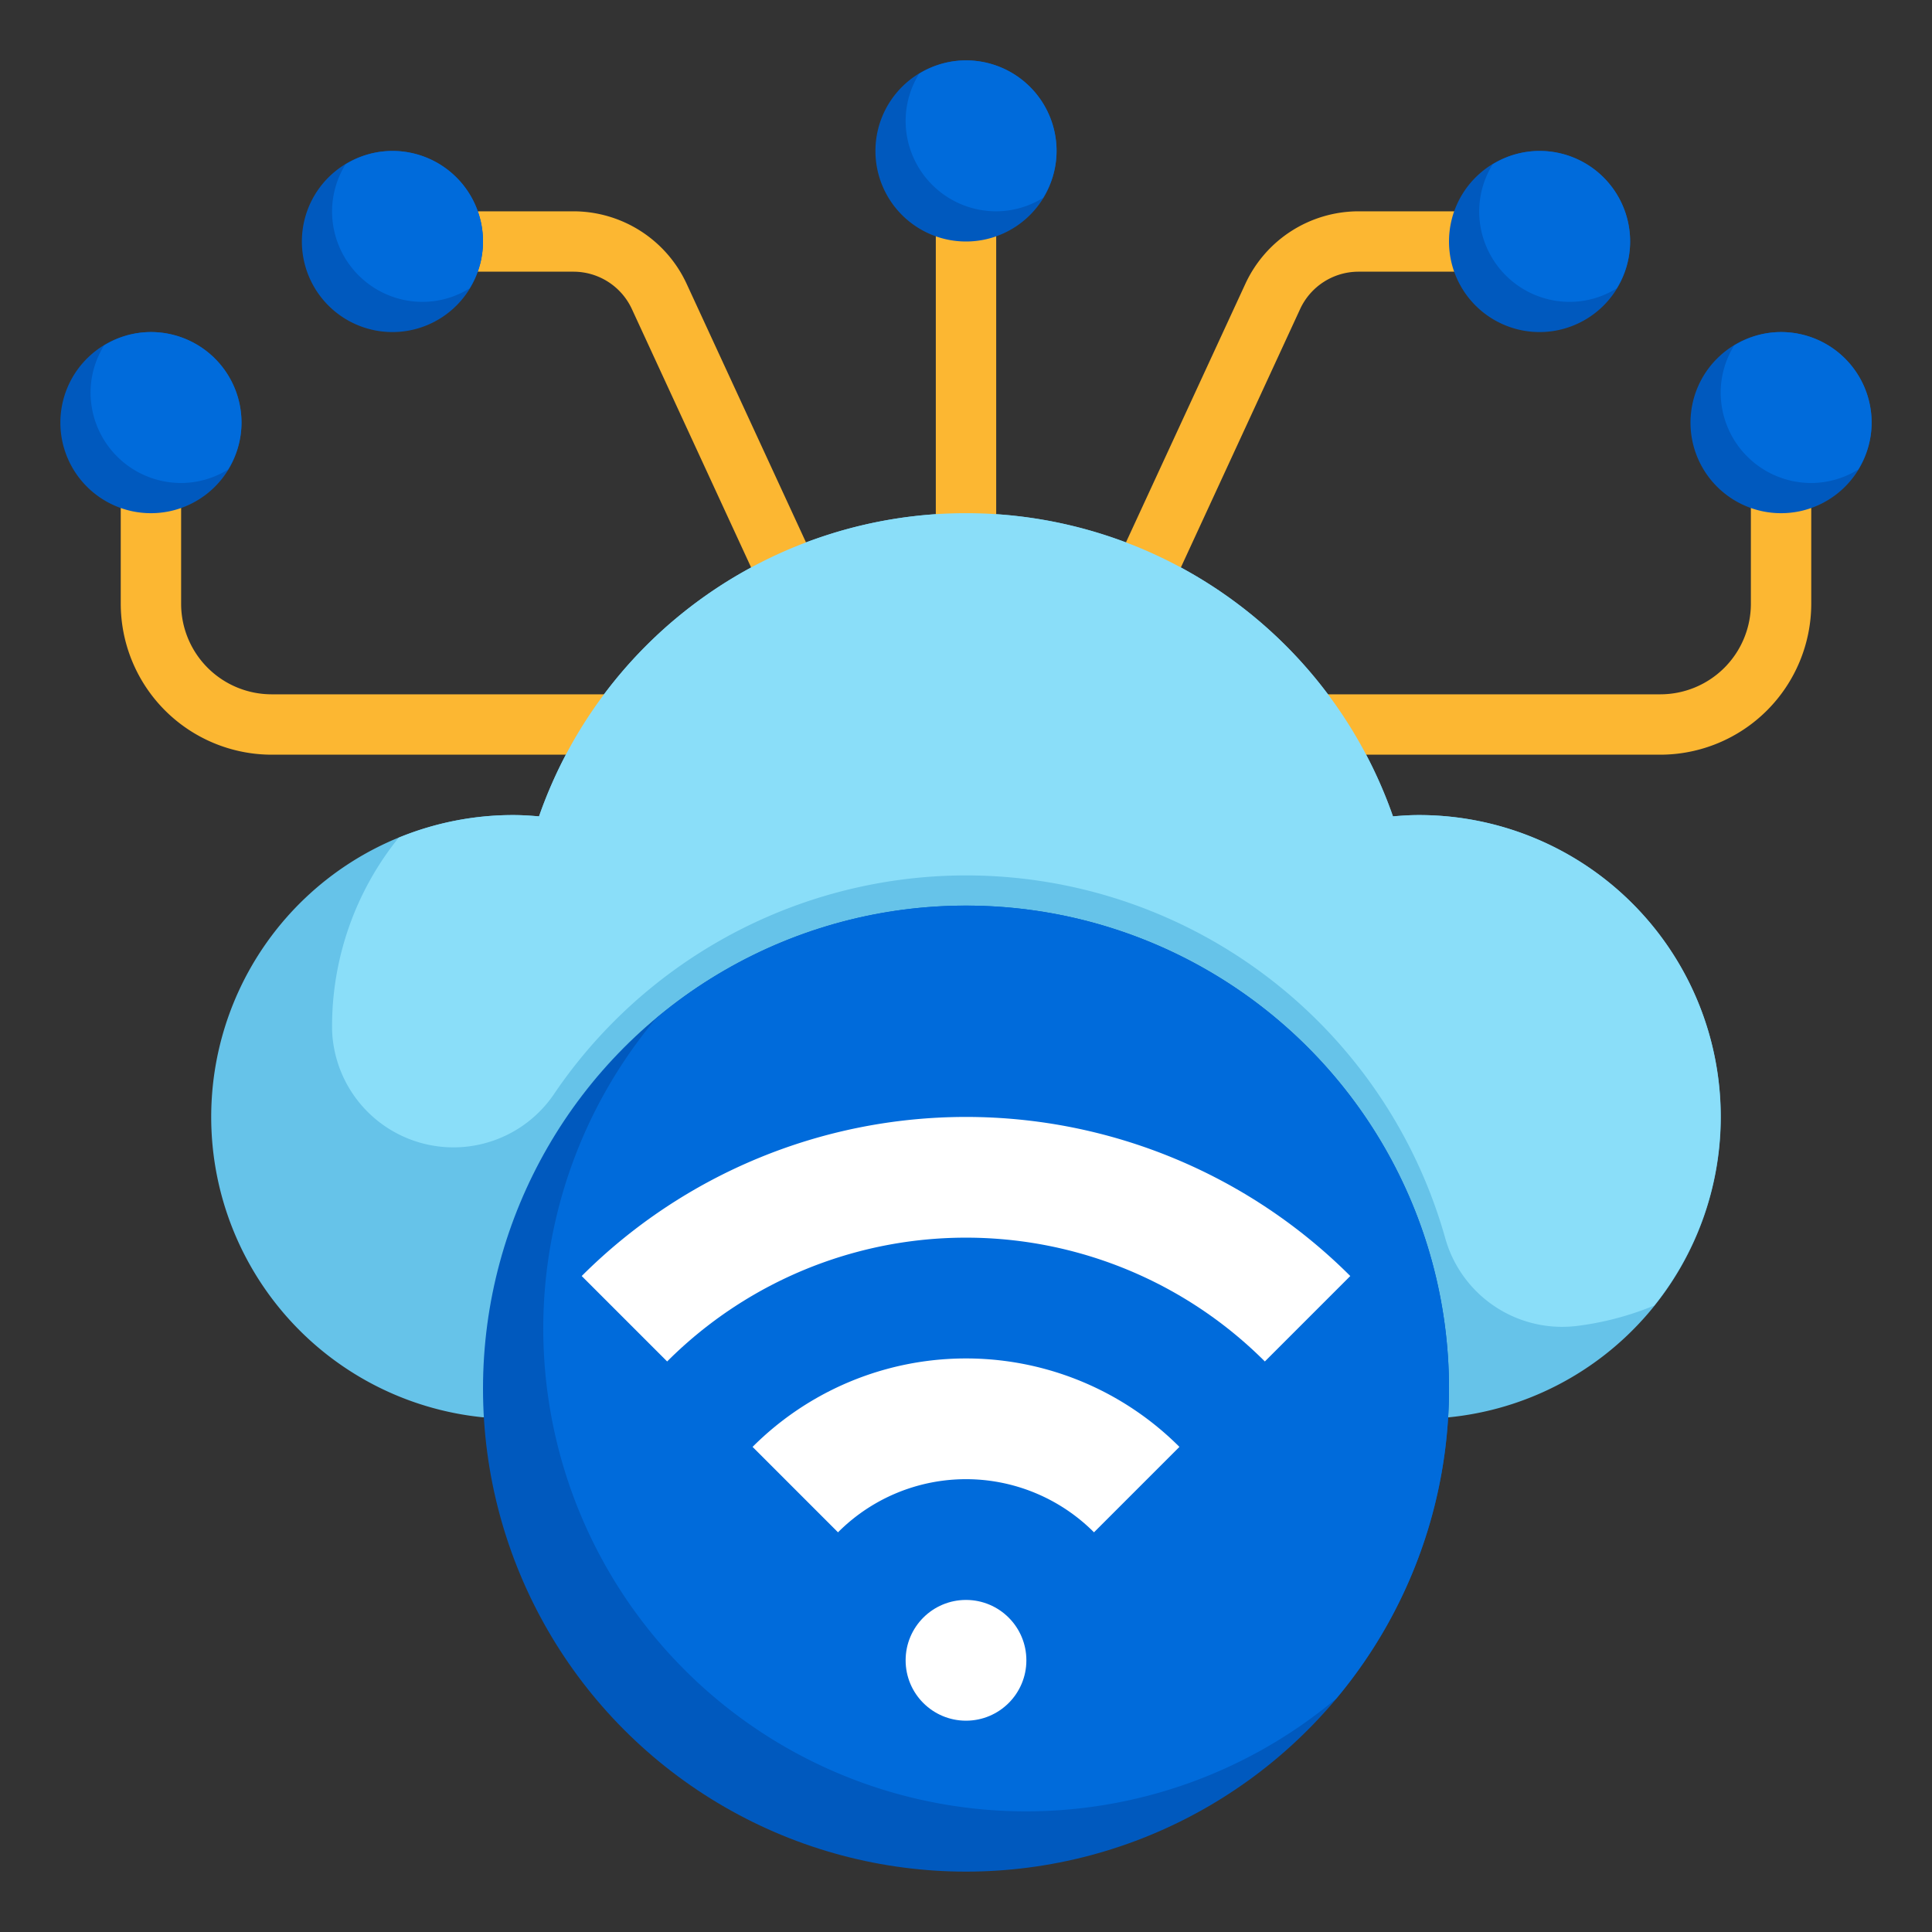 <svg id="Layer_3" height="512" viewBox="0 0 64 64" width="512" xmlns="http://www.w3.org/2000/svg" data-name="Layer 3"><rect x="0" y="0" width="64" height="64" fill="#333333" stroke="none"/><path d="m47.972 46.953a10 10 0 0 0 -.972-19.953c-.289 0-.573.019-.856.043a14.981 14.981 0 0 0 -28.288 0c-.283-.024-.567-.043-.856-.043a10 10 0 0 0 -1.022 19.948z" fill="#66c3e9"/><circle cx="32" cy="46" fill="#0059be" r="16"/><path d="m32 30a15.931 15.931 0 0 0 -10.266 3.734 15.994 15.994 0 0 0 22.532 22.532 15.994 15.994 0 0 0 -12.266-26.266z" fill="#006bdb"/><circle cx="32" cy="55" fill="#fff" r="2"/><path d="m39.07 47.93-2.83 2.83a5.987 5.987 0 0 0 -8.48 0l-2.83-2.83a9.995 9.995 0 0 1 14.14 0z" fill="#fff"/><path d="m44.73 42.27-2.83 2.83a14 14 0 0 0 -19.8 0l-2.83-2.83a18.01 18.01 0 0 1 25.46 0z" fill="#fff"/><g fill="#fcb732"><path d="m55 25h-12v-2h12a3 3 0 0 0 3-3v-3.895h2v3.895a5.006 5.006 0 0 1 -5 5z"/><path d="m21 25h-12a5.006 5.006 0 0 1 -5-5v-3.942h2v3.942a3 3 0 0 0 3 3h12z"/><path d="m31 6.719h2v11.744h-2z"/><path d="m38.624 19.868-1.816-.838 4.447-9.63a4.136 4.136 0 0 1 3.745-2.4h3.986v2h-3.986a2.132 2.132 0 0 0 -1.93 1.234z"/><path d="m25.376 19.868-4.446-9.634a2.132 2.132 0 0 0 -1.93-1.234h-3.7v-2h3.7a4.136 4.136 0 0 1 3.745 2.4l4.447 9.634z"/></g><path d="m47 27c-.289 0-.573.019-.856.043a14.981 14.981 0 0 0 -28.288 0c-.283-.024-.567-.043-.856-.043a9.965 9.965 0 0 0 -3.792.749 9.947 9.947 0 0 0 -2.208 6.251v.108a4.024 4.024 0 0 0 7.326 2.173 16.489 16.489 0 0 1 29.536 4.687 4.023 4.023 0 0 0 3.842 2.985 4.317 4.317 0 0 0 .533-.029 9.95 9.95 0 0 0 2.559-.675 9.991 9.991 0 0 0 -7.796-16.249z" fill="#8adef9"/><path d="m8 14a3 3 0 1 0 -3 3 3 3 0 0 0 3-3" fill="#0059be"/><path d="m5 11a2.965 2.965 0 0 0 -1.554.446 2.965 2.965 0 0 0 -.446 1.554 3 3 0 0 0 3 3 2.965 2.965 0 0 0 1.554-.446 2.965 2.965 0 0 0 .446-1.554 3 3 0 0 0 -3-3z" fill="#006bdb"/><path d="m16 8a3 3 0 1 0 -3 3 3 3 0 0 0 3-3" fill="#0059be"/><path d="m13 5a2.965 2.965 0 0 0 -1.554.446 2.965 2.965 0 0 0 -.446 1.554 3 3 0 0 0 3 3 2.965 2.965 0 0 0 1.554-.446 2.965 2.965 0 0 0 .446-1.554 3 3 0 0 0 -3-3z" fill="#006bdb"/><path d="m35 5a3 3 0 1 0 -3 3 3 3 0 0 0 3-3" fill="#0059be"/><path d="m32 2a2.965 2.965 0 0 0 -1.554.446 2.965 2.965 0 0 0 -.446 1.554 3 3 0 0 0 3 3 2.965 2.965 0 0 0 1.554-.446 2.965 2.965 0 0 0 .446-1.554 3 3 0 0 0 -3-3z" fill="#006bdb"/><path d="m54 8a3 3 0 1 0 -3 3 3 3 0 0 0 3-3" fill="#0059be"/><path d="m51 5a2.965 2.965 0 0 0 -1.554.446 2.965 2.965 0 0 0 -.446 1.554 3 3 0 0 0 3 3 2.965 2.965 0 0 0 1.554-.446 2.965 2.965 0 0 0 .446-1.554 3 3 0 0 0 -3-3z" fill="#006bdb"/><path d="m62 14a3 3 0 1 0 -3 3 3 3 0 0 0 3-3" fill="#0059be"/><path d="m59 11a2.965 2.965 0 0 0 -1.554.446 2.965 2.965 0 0 0 -.446 1.554 3 3 0 0 0 3 3 2.965 2.965 0 0 0 1.554-.446 2.965 2.965 0 0 0 .446-1.554 3 3 0 0 0 -3-3z" fill="#006bdb"/></svg>